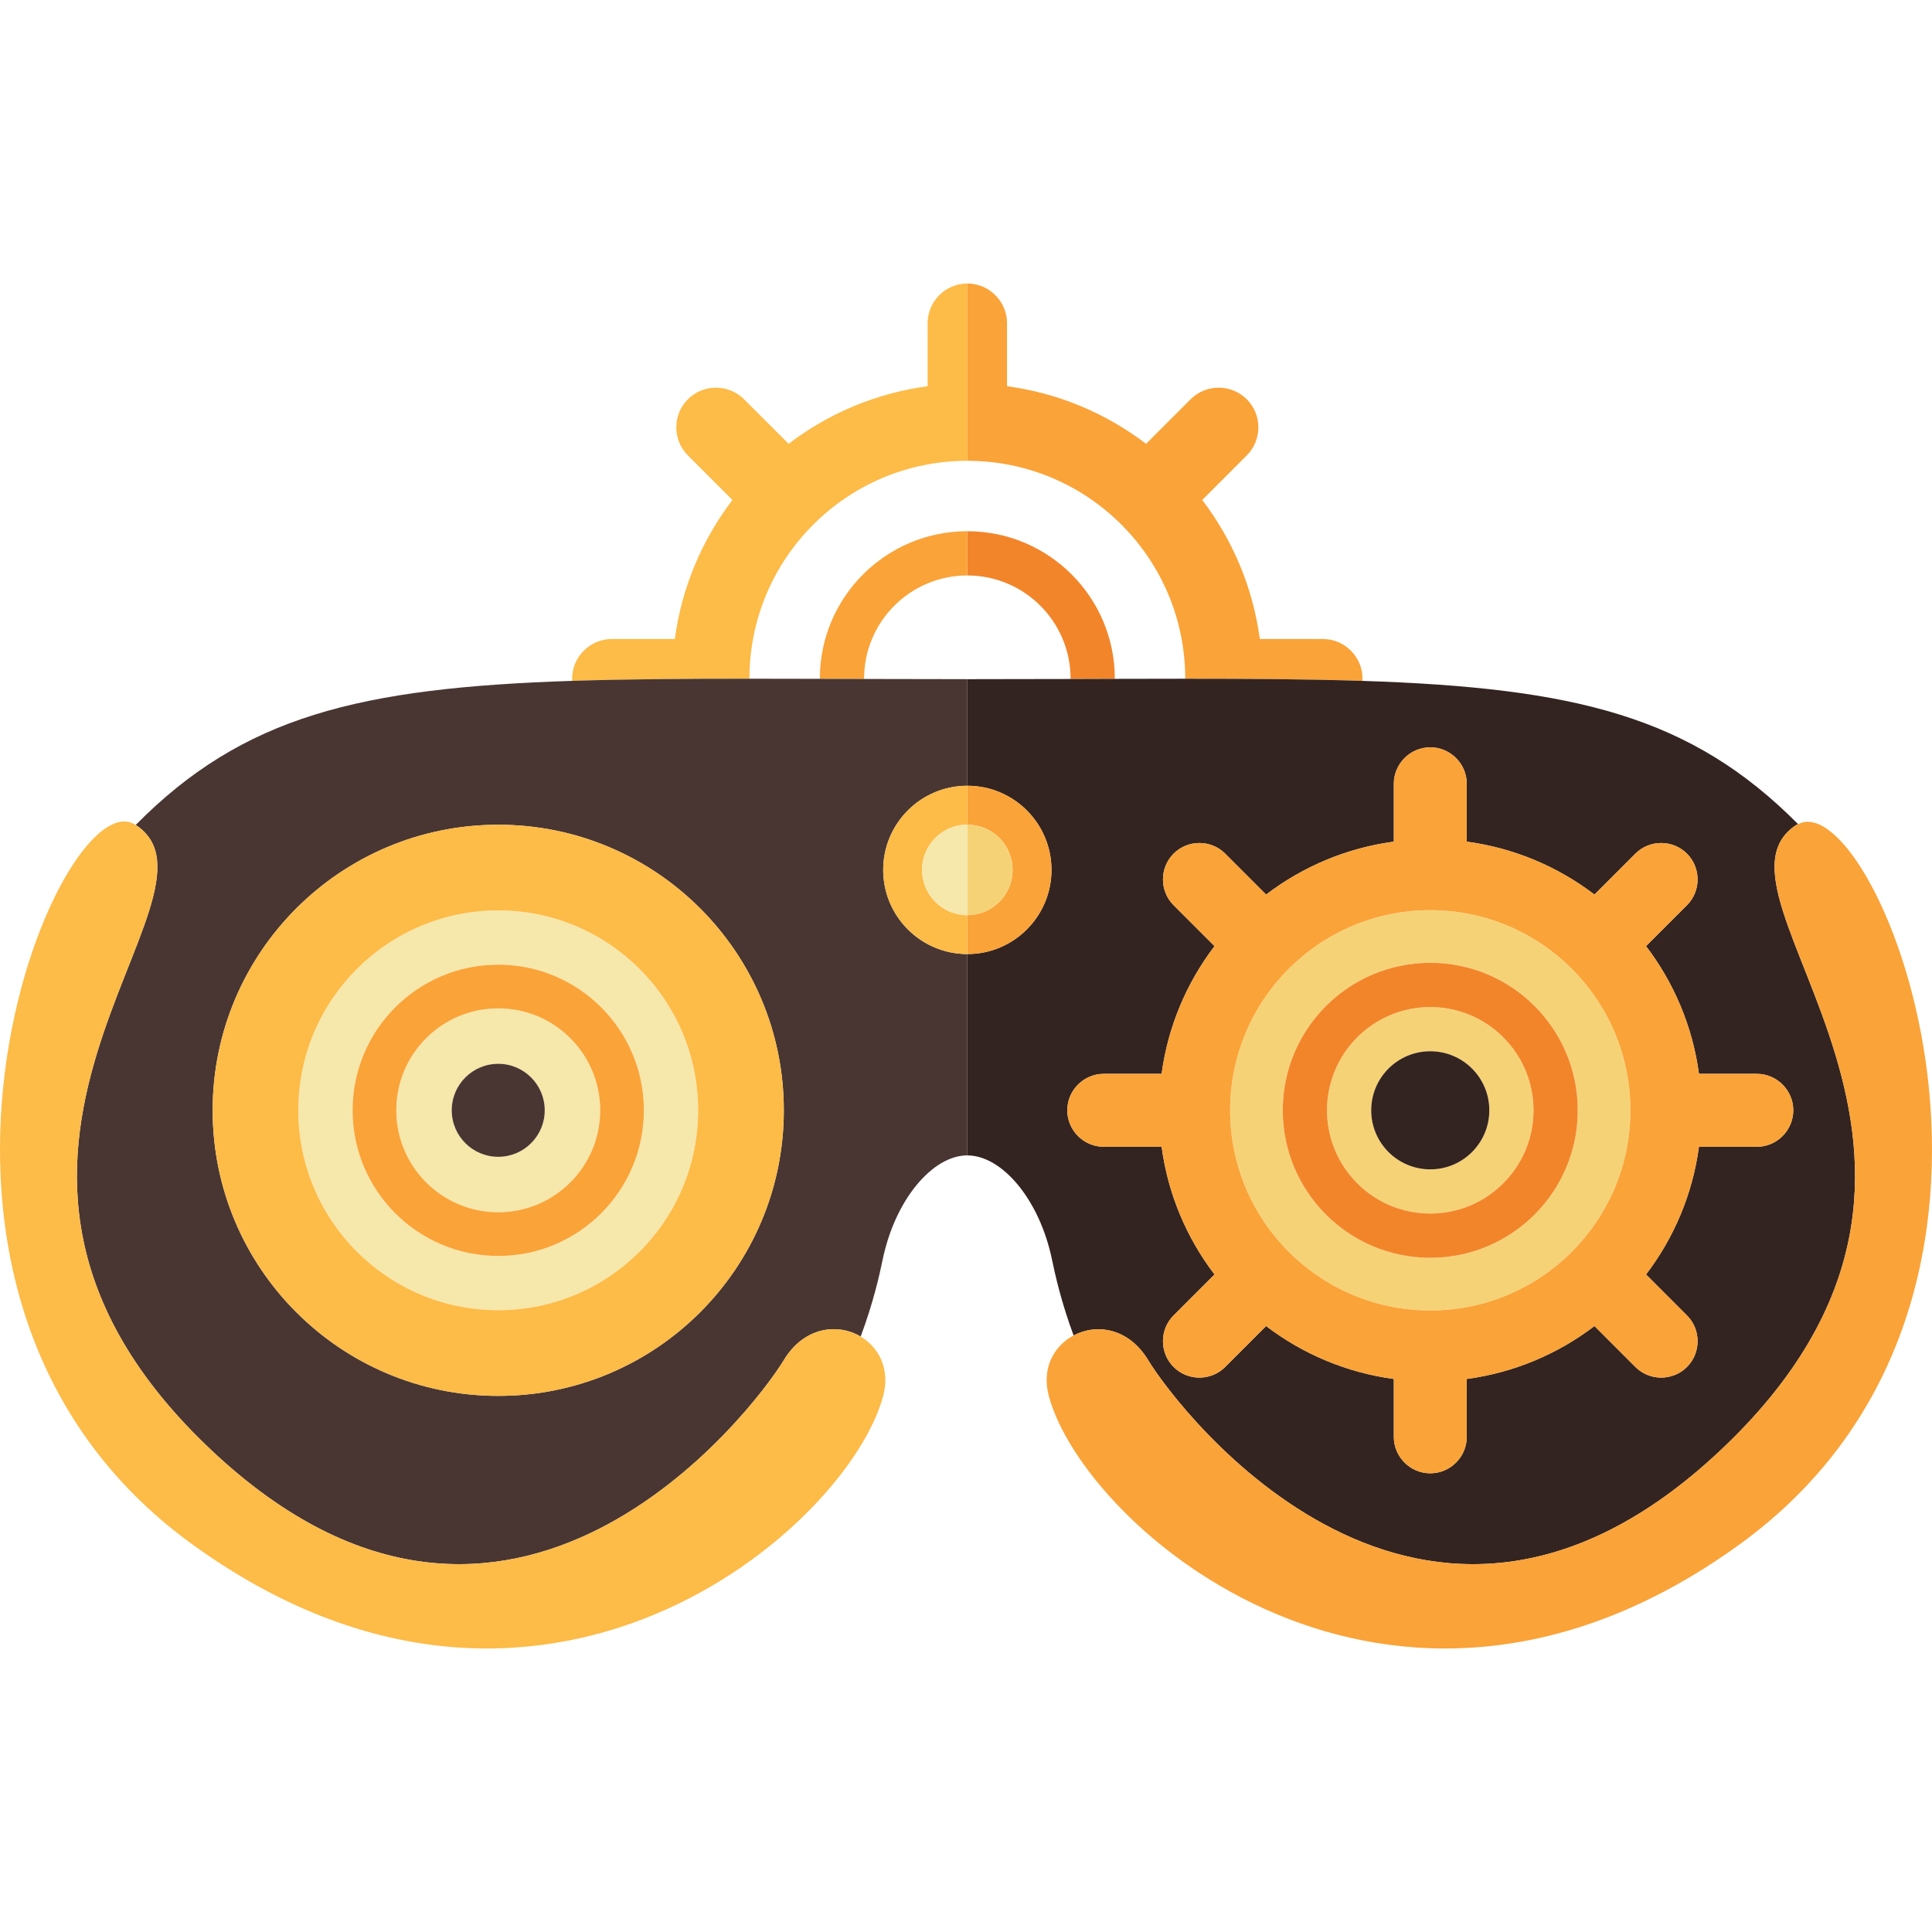 <?xml version="1.0" encoding="UTF-8"?> <!-- Generator: Adobe Illustrator 18.0.0, SVG Export Plug-In . SVG Version: 6.00 Build 0) --> <svg xmlns="http://www.w3.org/2000/svg" xmlns:xlink="http://www.w3.org/1999/xlink" version="1.1" id="Capa_1" x="0px" y="0px" viewBox="0 0 170.91 170.91" style="enable-background:new 0 0 170.91 170.91;" xml:space="preserve"> <g> <path style="fill:#FDBB47;" d="M66.296,60.041c0-10.646,8.631-19.277,19.277-19.277V25.08c-1.932,0-3.513,1.581-3.513,3.512v5.573 c-4.586,0.618-8.787,2.42-12.299,5.096l-3.942-3.941c-1.366-1.366-3.601-1.366-4.967,0c-1.366,1.366-1.366,3.601,0,4.967 l3.941,3.942c-2.677,3.512-4.479,7.712-5.097,12.3h-5.572c-1.932,0-3.513,1.58-3.513,3.512c0,0.065,0.017,0.126,0.02,0.19 C55.289,60.079,60.469,60.04,66.296,60.041L66.296,60.041z"></path> <path style="fill:#FAA338;" d="M104.85,60.041L104.85,60.041c5.826,0,11.007,0.038,15.664,0.19c0.003-0.064,0.02-0.125,0.02-0.19 c0-1.932-1.581-3.512-3.513-3.512h-5.572c-0.618-4.587-2.421-8.788-5.097-12.3l3.941-3.942c1.366-1.366,1.366-3.601,0-4.967 c-1.366-1.366-3.602-1.366-4.968,0l-3.941,3.941c-3.512-2.676-7.712-4.479-12.3-5.096v-5.573c0-1.932-1.58-3.512-3.512-3.512 v15.683C96.219,40.763,104.85,49.394,104.85,60.041z"></path> <path style="fill:#F2852A;" d="M85.573,46.993v3.915c5.044,0,9.134,4.089,9.134,9.133c0,0.008-0.003,0.015-0.003,0.023 c1.335-0.004,2.64-0.008,3.916-0.012c0-0.004,0.001-0.008,0.001-0.012C98.621,52.835,92.779,46.993,85.573,46.993z"></path> <path style="fill:#FAA338;" d="M85.573,50.907v-3.915c-7.206,0-13.048,5.842-13.048,13.048c0,0.004,0.001,0.008,0.001,0.012 c1.276,0.004,2.581,0.008,3.916,0.012c0-0.008-0.003-0.016-0.003-0.023C76.439,54.996,80.529,50.907,85.573,50.907z"></path> <path style="fill:#493633;" d="M78.129,76.954c0-4.111,3.333-7.444,7.444-7.444V60.08c-3.195,0-6.225-0.007-9.131-0.016 c-1.335-0.004-2.64-0.008-3.916-0.012c-2.154-0.006-4.233-0.011-6.23-0.011c-5.826-0.001-11.007,0.037-15.664,0.189 c-18.869,0.618-29.129,3.135-38.626,12.746c9.531,6.257-21.006,29.357,6.807,55.419c26.345,24.687,47.871-3.685,50.525-8.076 c1.781-2.948,4.763-3.292,6.798-2.083c1.129-3.021,1.683-5.53,1.942-6.784c1.11-5.372,4.441-9.244,7.495-9.244V84.398 C81.462,84.398,78.129,81.065,78.129,76.954z M44.075,123.484c-13.952,0-25.263-11.31-25.263-25.263 c0-13.952,11.311-25.263,25.263-25.263c13.951,0,25.263,11.311,25.263,25.263C69.338,112.174,58.026,123.484,44.075,123.484z"></path> <path style="fill:#342421;" d="M101.57,120.321c2.654,4.391,24.181,32.763,50.525,8.076c27.813-26.063-2.725-49.162,6.807-55.419 c0.053-0.035,0.113-0.04,0.167-0.068c-9.477-9.553-19.731-12.061-38.555-12.678c-4.657-0.152-9.838-0.191-15.664-0.189 c-1.998,0-4.077,0.005-6.23,0.011c-1.276,0.004-2.581,0.008-3.916,0.012c-2.907,0.009-5.936,0.016-9.131,0.016v9.429 c4.111,0,7.444,3.333,7.444,7.444c0,4.111-3.333,7.444-7.444,7.444v17.812c3.054,0,6.385,3.873,7.495,9.244 c0.257,1.24,0.801,3.708,1.905,6.684C97,117.064,99.844,117.466,101.57,120.321z M94.415,98.221c0-1.774,1.452-3.226,3.227-3.226 h5.118c0.567-4.213,2.223-8.071,4.681-11.297l-3.62-3.62c-1.255-1.255-1.255-3.308,0-4.563c1.254-1.254,3.308-1.254,4.563,0 l3.62,3.621c3.226-2.459,7.084-4.114,11.297-4.681v-5.118c0-1.774,1.451-3.226,3.226-3.226s3.227,1.452,3.227,3.226v5.118 c4.213,0.567,8.07,2.223,11.297,4.681l3.62-3.621c1.255-1.254,3.308-1.254,4.562,0c1.255,1.255,1.255,3.308,0,4.563l-3.62,3.62 c2.458,3.226,4.114,7.084,4.682,11.297h5.118c1.773,0,3.226,1.452,3.226,3.226c0,1.774-1.451,3.226-3.226,3.226h-5.119 c-0.566,4.213-2.223,8.071-4.681,11.297l3.62,3.621c1.255,1.254,1.255,3.308,0,4.562c-1.254,1.254-3.307,1.254-4.562,0l-3.62-3.621 c-3.227,2.458-7.084,4.114-11.297,4.681v5.119c0,1.774-1.452,3.226-3.227,3.226s-3.226-1.452-3.226-3.226v-5.119 c-4.214-0.567-8.071-2.223-11.297-4.681l-3.62,3.621c-1.255,1.254-3.308,1.254-4.563,0s-1.255-3.308,0-4.562l3.62-3.621 c-2.458-3.226-4.113-7.084-4.681-11.297h-5.118C95.867,101.447,94.415,99.995,94.415,98.221z"></path> <path style="fill:#F6D276;" d="M126.525,107.354c5.044,0,9.134-4.089,9.134-9.133c0-5.044-4.09-9.133-9.134-9.133 c-5.044,0-9.133,4.089-9.133,9.133C117.392,103.265,121.481,107.354,126.525,107.354z M126.525,92.997 c2.885,0,5.224,2.339,5.224,5.224c0,2.885-2.339,5.224-5.224,5.224s-5.224-2.339-5.224-5.224 C121.302,95.336,123.64,92.997,126.525,92.997z"></path> <path style="fill:#F6D276;" d="M126.525,115.926c9.778,0,17.706-7.927,17.706-17.706c0-9.778-7.928-17.706-17.706-17.706 s-17.705,7.927-17.705,17.706h-0.001C108.819,108,116.747,115.926,126.525,115.926z M126.525,85.173 c7.206,0,13.048,5.842,13.048,13.048c0,7.207-5.842,13.048-13.048,13.048c-7.206,0-13.048-5.841-13.048-13.048 C113.477,91.015,119.319,85.173,126.525,85.173z"></path> <path style="fill:#F6E7AA;" d="M44.075,80.537c-9.767,0-17.684,7.918-17.684,17.684c0,9.767,7.917,17.684,17.684,17.684 s17.684-7.917,17.684-17.684C61.759,88.455,53.842,80.537,44.075,80.537z M44.075,111.105c-7.116,0-12.884-5.768-12.884-12.884 c0-7.115,5.768-12.884,12.884-12.884c7.115,0,12.884,5.769,12.884,12.884C56.959,105.337,51.19,111.105,44.075,111.105z"></path> <path style="fill:#F6E7AA;" d="M44.075,89.202c-4.981,0-9.019,4.038-9.019,9.019c0,4.981,4.037,9.019,9.019,9.019 c4.98,0,9.019-4.038,9.019-9.019C53.094,93.24,49.055,89.202,44.075,89.202z M44.075,102.334c-2.271,0-4.113-1.842-4.113-4.113 c0-2.271,1.842-4.113,4.113-4.113s4.113,1.842,4.113,4.113C48.188,100.492,46.346,102.334,44.075,102.334z"></path> <path style="fill:#F2852A;" d="M126.525,111.269c7.206,0,13.048-5.841,13.048-13.048c0-7.206-5.842-13.048-13.048-13.048 c-7.206,0-13.048,5.842-13.048,13.048C113.477,105.427,119.319,111.269,126.525,111.269z M126.525,89.088 c5.044,0,9.134,4.089,9.134,9.133c0,5.044-4.09,9.133-9.134,9.133c-5.044,0-9.133-4.089-9.133-9.133 C117.392,93.177,121.481,89.088,126.525,89.088z"></path> <path style="fill:#FDBB47;" d="M44.075,72.958c-13.952,0-25.263,11.311-25.263,25.263c0,13.953,11.311,25.263,25.263,25.263 c13.951,0,25.263-11.31,25.263-25.263C69.338,84.269,58.026,72.958,44.075,72.958z M44.075,115.905 c-9.767,0-17.684-7.917-17.684-17.684c0-9.766,7.917-17.684,17.684-17.684s17.684,7.918,17.684,17.684 C61.759,107.988,53.842,115.905,44.075,115.905z"></path> <path style="fill:#FAA338;" d="M44.075,85.337c-7.116,0-12.884,5.769-12.884,12.884c0,7.116,5.768,12.884,12.884,12.884 c7.115,0,12.884-5.768,12.884-12.884C56.959,91.106,51.19,85.337,44.075,85.337z M44.075,107.24c-4.981,0-9.019-4.038-9.019-9.019 c0-4.981,4.037-9.019,9.019-9.019c4.98,0,9.019,4.038,9.019,9.019C53.094,103.202,49.055,107.24,44.075,107.24z"></path> <path style="fill:#FAA338;" d="M102.76,101.447c0.567,4.213,2.223,8.071,4.681,11.297l-3.62,3.621 c-1.255,1.254-1.255,3.308,0,4.562s3.308,1.254,4.563,0l3.62-3.621c3.226,2.458,7.083,4.114,11.297,4.681v5.119 c0,1.774,1.451,3.226,3.226,3.226s3.227-1.452,3.227-3.226v-5.119c4.213-0.567,8.07-2.223,11.297-4.681l3.62,3.621 c1.255,1.254,3.308,1.254,4.562,0c1.255-1.254,1.255-3.308,0-4.562l-3.62-3.621c2.458-3.226,4.114-7.084,4.681-11.297h5.119 c1.774,0,3.226-1.452,3.226-3.226c0-1.774-1.452-3.226-3.226-3.226h-5.118c-0.567-4.213-2.224-8.071-4.682-11.297l3.62-3.62 c1.255-1.255,1.255-3.308,0-4.563c-1.254-1.254-3.307-1.254-4.562,0l-3.62,3.621c-3.227-2.459-7.084-4.114-11.297-4.681v-5.118 c0-1.774-1.452-3.226-3.227-3.226s-3.226,1.452-3.226,3.226v5.118c-4.213,0.567-8.071,2.223-11.297,4.681l-3.62-3.621 c-1.255-1.254-3.309-1.254-4.563,0c-1.255,1.255-1.255,3.308,0,4.563l3.62,3.62c-2.458,3.226-4.113,7.084-4.681,11.297h-5.118 c-1.774,0-3.227,1.452-3.227,3.226c0,1.774,1.452,3.226,3.227,3.226H102.76z M108.82,98.221c0-9.778,7.927-17.706,17.705-17.706 s17.706,7.927,17.706,17.706c0,9.779-7.928,17.706-17.706,17.706S108.819,108,108.82,98.221L108.82,98.221z"></path> <circle style="fill:#342421;" cx="126.525" cy="98.221" r="5.224"></circle> <path style="fill:#FAA338;" d="M89.577,76.954c0,2.211-1.793,4.004-4.004,4.004v3.44c4.111,0,7.444-3.333,7.444-7.444 c0-4.111-3.333-7.444-7.444-7.444v3.44C87.784,72.95,89.577,74.742,89.577,76.954z"></path> <path style="fill:#FDBB47;" d="M78.129,76.954c0,4.111,3.333,7.444,7.444,7.444v-3.44c-2.212,0-4.004-1.793-4.004-4.004 c0-2.211,1.792-4.004,4.004-4.004v-3.44C81.462,69.509,78.129,72.842,78.129,76.954z"></path> <path style="fill:#F6D276;" d="M89.577,76.954c0-2.211-1.793-4.004-4.004-4.004v8.008C87.784,80.958,89.577,79.165,89.577,76.954z"></path> <path style="fill:#F6E7AA;" d="M81.569,76.954c0,2.211,1.792,4.004,4.004,4.004V72.95C83.361,72.95,81.569,74.742,81.569,76.954z"></path> <circle style="fill:#493633;" cx="44.075" cy="98.221" r="4.113"></circle> <path style="fill:#FDBB47;" d="M69.338,120.321c-2.654,4.391-24.181,32.763-50.525,8.076C-9,102.334,21.537,79.235,12.006,72.977 c-6.825-4.481-25.725,41.471,5.09,63.701c30.814,22.23,57.945-1.568,61.033-13.195c0.631-2.374-0.388-4.292-1.993-5.246 C74.1,117.029,71.119,117.373,69.338,120.321z"></path> <path style="fill:#FAA338;" d="M159.069,72.909c-0.054,0.029-0.114,0.033-0.167,0.068c-9.531,6.257,21.006,29.357-6.807,55.419 c-26.345,24.687-47.871-3.685-50.525-8.076c-1.726-2.855-4.57-3.257-6.597-2.183c-1.718,0.91-2.85,2.876-2.194,5.346 c3.088,11.627,30.219,35.425,61.033,13.195C184.387,114.621,166.025,69.238,159.069,72.909z"></path> </g> <g> </g> <g> </g> <g> </g> <g> </g> <g> </g> <g> </g> <g> </g> <g> </g> <g> </g> <g> </g> <g> </g> <g> </g> <g> </g> <g> </g> <g> </g> </svg> 
